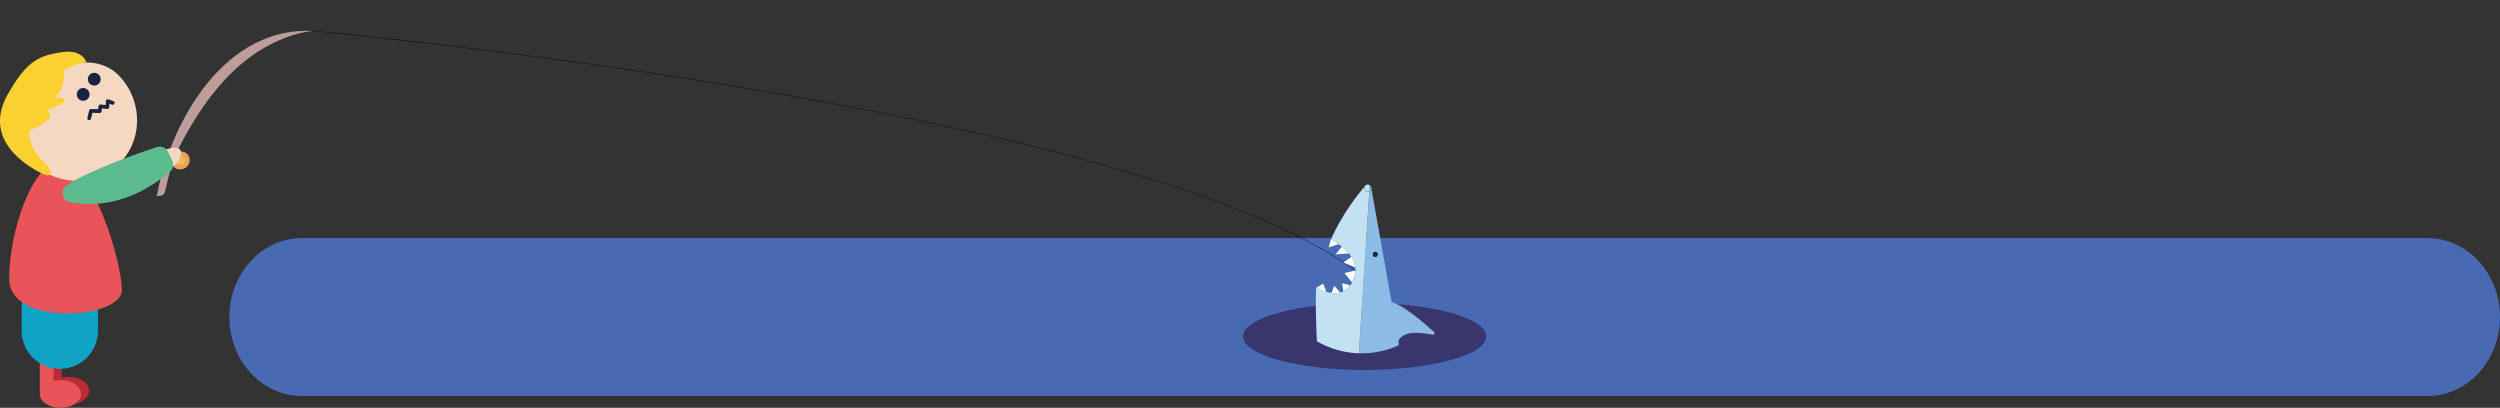 <?xml version="1.0" encoding="UTF-8"?>
<svg xmlns="http://www.w3.org/2000/svg" viewBox="0 0 332.15 54.18">
  <rect x="0" y="0" width="332.15" height="54.18" fill="#333333" stroke="none"/>
  <defs>
    <style>
      .cls-1, .cls-2, .cls-3 {
        fill: none;
      }

      .cls-2 {
        stroke: #1b243f;
        stroke-linecap: round;
        stroke-linejoin: round;
        stroke-width: .5px;
      }

      .cls-4 {
        fill: #f4d8c2;
      }

      .cls-5 {
        fill: #8cbce5;
      }

      .cls-6 {
        fill: #39366e;
      }

      .cls-7 {
        fill: #1b243f;
      }

      .cls-3 {
        stroke: #000;
        stroke-miterlimit: 10;
        stroke-width: .05px;
      }

      .cls-8 {
        fill: #bd2a36;
      }

      .cls-9 {
        fill: #bd9d99;
      }

      .cls-10 {
        fill: #e85458;
      }

      .cls-11 {
        fill: #c2e2f2;
      }

      .cls-12 {
        fill: #fad130;
      }

      .cls-13 {
        fill: #fff;
      }

      .cls-14 {
        fill: #f0ba5f;
      }

      .cls-15 {
        fill: #f7c7c8;
      }

      .cls-16 {
        fill: #eea353;
      }

      .cls-17 {
        fill: #5bbb8e;
      }

      .cls-18 {
        fill: #486ab3;
      }

      .cls-19 {
        fill: #0fa3c5;
      }
    </style>
  </defs>
  <g id="Baggrund">
    <path class="cls-18" d="M322.5,31.63H40.11c-5.33,0-9.64,4.7-9.64,10.49s4.32,10.49,9.64,10.49h282.4c5.33,0,9.64-4.7,9.64-10.49s-4.32-10.49-9.64-10.49Z"/>
  </g>
  <g id="Dreng">
    <rect class="cls-8" x="6.37" y="35.45" width="1.83" height="16.29"/>
    <ellipse class="cls-8" cx="9.11" cy="51.91" rx="2.74" ry="1.84"/>
    <rect class="cls-10" x="5.29" y="35.88" width="1.83" height="16.29"/>
    <ellipse class="cls-10" cx="8.03" cy="52.34" rx="2.74" ry="1.84"/>
    <path class="cls-19" d="M7.27,31.74h1.34c2.43,0,4.41,1.97,4.41,4.41v7.79c0,2.8-2.27,5.07-5.07,5.07h0c-2.8,0-5.07-2.27-5.07-5.07v-7.79c0-2.43,1.97-4.41,4.41-4.41Z"/>
    <path class="cls-15" d="M7.94,38.49s.05-.07.09-.1c-.03.03-.06.07-.09.1Z"/>
    <path class="cls-10" d="M7.94,21.57c-3.54-.11-6.72,9.07-6.72,15.48s14.97,5.36,14.97,1.5-3.93-16.86-8.25-16.99Z"/>
    <path class="cls-4" d="M3.84,11.47c3.35-3.02,9.01-4.71,12.14-1.24,3.13,3.47,2.95,8.73-.39,11.75-3.35,3.02-8.6,2.65-11.73-.82-3.13-3.47-3.37-6.67-.02-9.69Z"/>
    <path class="cls-12" d="M.99,12.61c-2.96,5.36,1.39,8.7,4.03,10.16,2.64,1.46,1.62-.51.98-1.08-2.31-2.05-2.13-4.29-2.13-4.29,4.61-2.12,2.17-2.69,2.17-2.69,5.14-1.82.99-1.79.99-1.79,1.71-.61,1.45-3.49,1.45-3.49,0,0,1.62-1.12,3-1.13,0,0-.43-1.84-3.4-1.35-2.65.45-4.45.89-7.08,5.65Z"/>
    <path class="cls-7" d="M11.05,11.69c-.47,0-.85.38-.85.85s.38.85.85.85.85-.38.85-.85-.38-.85-.85-.85Z"/>
    <path class="cls-7" d="M12.52,9.67c-.47,0-.85.38-.85.85s.38.85.85.85.85-.38.85-.85-.38-.85-.85-.85Z"/>
    <path class="cls-9" d="M20.89,25.7c1.99-9.97,9.12-22.16,20.64-21.59-2.65.3-5.08,1.38-7.25,2.74-6.64,4.34-10.25,11.82-13.39,18.85h0Z"/>
    <path class="cls-9" d="M23.12,20.46l-1.22,5.07c-.06.26-.29.46-.56.48l-.56.05s2-5.51,2.33-5.61Z"/>
    <ellipse class="cls-16" cx="23.97" cy="21.31" rx="1.25" ry="1.19" transform="translate(-5.81 9.39) rotate(-19.82)"/>
    <ellipse class="cls-14" cx="23.97" cy="21.31" rx=".62" ry=".59" transform="translate(-5.81 9.39) rotate(-19.82)"/>
    <path class="cls-4" d="M21.88,22.34s1.8.15,2.14-1.78c.34-1.93-3.16-.24-3.16-.24l1.02,2.02Z"/>
    <path class="cls-17" d="M9.29,26.85c2.52.52,7.68.73,13.3-4.05.41-.35.53-.95.3-1.44-.17-.37-.38-.81-.57-1.19-.27-.55-.9-.83-1.48-.63-2.56.85-9.24,3.16-12,5.12-.87.62-.6,1.98.44,2.2Z"/>
    <polyline class="cls-2" points="14.98 13.67 14.33 13.44 14.26 14.23 13.34 14.13 13.25 14.77 12.09 14.73 11.85 15.71"/>
    <path class="cls-3" d="M41.53,4.11s108.62,9.87,138.54,31.84"/>
    <ellipse class="cls-6" cx="181.31" cy="44.7" rx="16.16" ry="4.45"/>
    <g>
      <path class="cls-1" d="M176.84,31.78s-.02.01-.04.03h.09s-.04-.03-.05-.03Z"/>
      <path class="cls-13" d="M178.28,32.76l-.85,1.04,1.78-.13c-.29-.34-.61-.65-.93-.91Z"/>
      <path class="cls-13" d="M178.62,36.27l1.01,1.26c.29-.56.41-1.16.44-1.58l-1.45.32Z"/>
      <path class="cls-13" d="M178.06,38.87l-.8-.92-.35.97c.44.05.82.03,1.15-.06Z"/>
      <path class="cls-13" d="M176.22,38.78l-.41-1.1-.94.56c.08.04.15.09.24.13.4.19.76.32,1.11.41Z"/>
      <path class="cls-13" d="M176.81,31.81l-.28,1.06,1.33-.44c-.45-.33-.83-.55-.96-.62h-.09Z"/>
      <path class="cls-13" d="M179.41,37.9l-1.09-.27.16,1.08c.39-.19.7-.48.93-.81Z"/>
      <path class="cls-13" d="M178.48,34.88l1.59.65c-.04-.51-.24-.98-.52-1.42l-1.07.77Z"/>
      <path class="cls-5" d="M190.39,44.49c.21-.03.27-.3.1-.42-2.06-1.84-4.01-3.4-5.61-3.96l-2.69-15.15c0,.08-.01.17-.05.25-.05.09-.13.16-.21.2l-1.39,21.53c.41.01.83,0,1.26-.03,1.44-.11,2.8-.47,4.04-1.04l-.03-.66c.8-1.28,2.64-1.08,4.6-.73ZM183.02,33.97c-.09.17-.3.23-.46.14-.17-.09-.23-.3-.14-.46.09-.17.3-.23.46-.14.17.09.23.3.14.46Z"/>
      <path class="cls-11" d="M181.92,25.41c-.13.06-.28.06-.42,0-.23-.12-.31-.4-.19-.63.01-.02.02-.04.04-.05-1.02,1.18-3,3.7-4.54,7.09.02-.02.04-.03.04-.03,0,0,.02.01.05.03.13.07.51.29.96.62.14.1.28.21.43.33.32.26.64.57.93.91.12.14.23.29.33.44.29.43.48.91.52,1.42,0,.08.02.15.02.23,0,.05,0,.12-.01.18-.03.42-.15,1.03-.44,1.58-.07.13-.14.25-.22.37-.23.33-.53.62-.93.81-.13.06-.27.11-.41.15-.33.09-.71.11-1.15.06-.22-.03-.45-.08-.7-.15-.34-.1-.7-.22-1.11-.41-.09-.04-.16-.09-.24-.13-.15,1.05-.02,4.91.08,7.12,1.66.96,3.57,1.52,5.58,1.59l1.39-21.53Z"/>
      <path class="cls-5" d="M182.13,25.21c.04-.08.06-.16.05-.25l-.02-.11c-.03-.1-.1-.19-.19-.25l-.05.81c.09-.04.16-.11.21-.2Z"/>
      <path class="cls-11" d="M181.5,25.4c.13.07.29.07.42,0l.05-.81s-.02-.01-.03-.02c-.18-.1-.4-.06-.54.08-.02.02-.03.04-.05.06-.01.02-.03.03-.04.05-.12.23-.04.51.19.63Z"/>
      <path class="cls-7" d="M182.88,33.5c-.17-.09-.37-.03-.46.14-.09.17-.03.37.14.46.17.09.37.03.46-.14.09-.17.03-.37-.14-.46Z"/>
    </g>
  </g>
</svg>